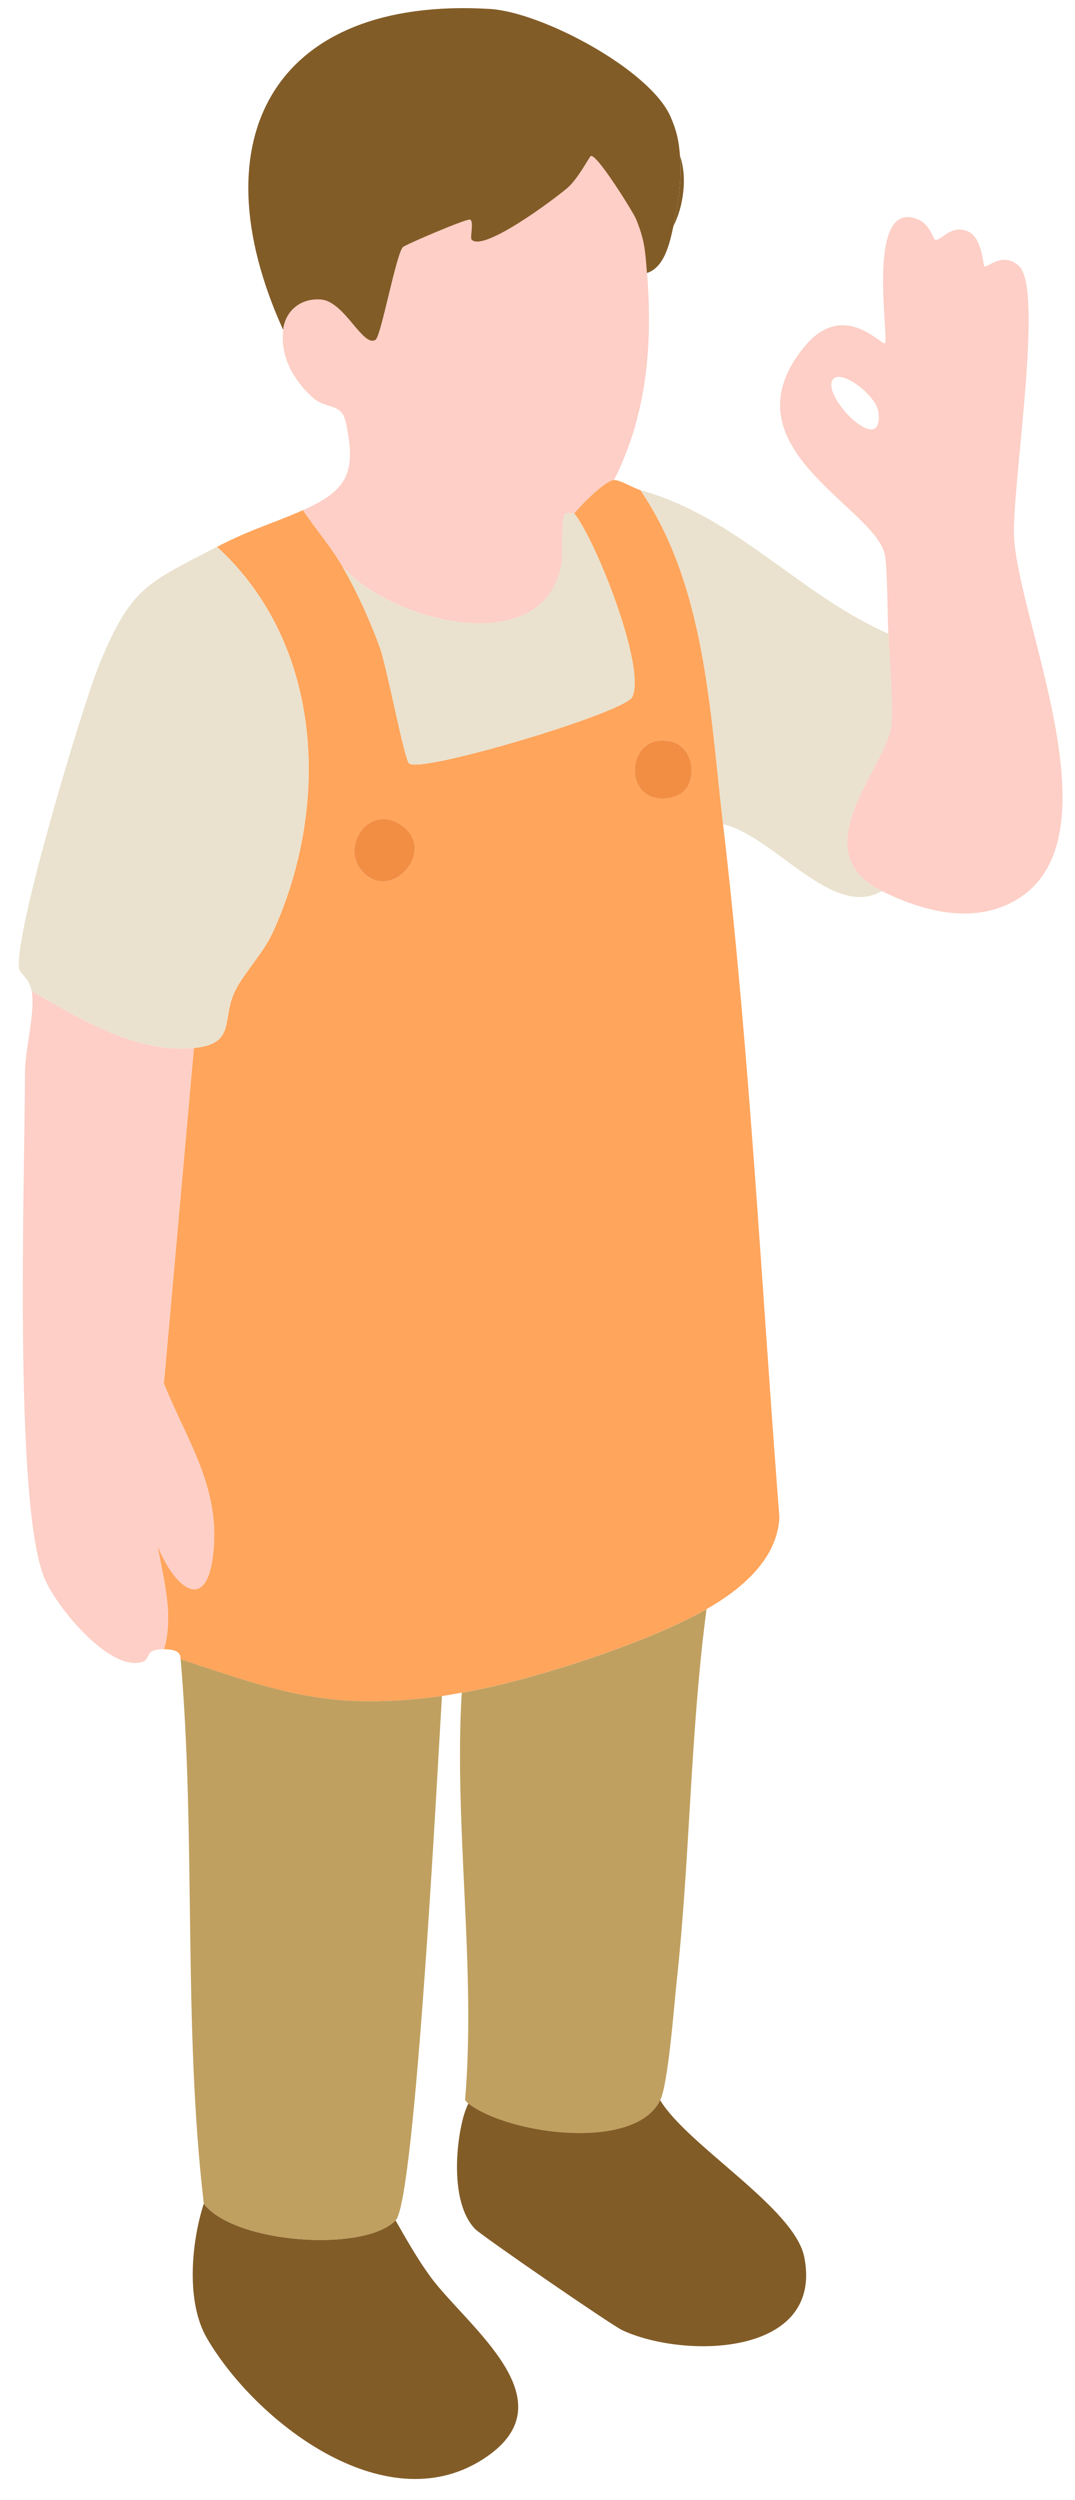 <svg width="37" height="86" viewBox="0 0 37 86" fill="none" xmlns="http://www.w3.org/2000/svg">
<path d="M21.13 16.514C20.81 16.538 19.993 17.375 19.764 17.663C20.523 18.608 22.259 23.021 21.756 23.984C21.474 24.521 14.543 26.597 14.085 26.267C13.92 26.148 13.333 23.001 13.078 22.287C12.751 21.37 12.28 20.342 11.795 19.502C11.4 18.82 10.868 18.202 10.428 17.549C9.381 18.018 8.628 18.206 7.469 18.813C11.129 22.157 11.377 27.726 9.39 32.072C9.069 32.775 8.47 33.383 8.129 34.016C7.584 35.026 8.187 35.904 6.673 36.052L5.64 47.597C6.395 49.473 7.524 51.073 7.358 53.236C7.177 55.588 6.032 54.681 5.422 53.175C5.629 54.339 5.985 55.547 5.648 56.736C6.338 56.736 6.181 57.069 6.218 57.081C9.716 58.244 11.401 58.856 15.211 58.345C15.432 58.315 15.671 58.268 15.894 58.23C18.2 57.843 22.294 56.519 24.318 55.357C25.465 54.7 26.752 53.673 26.826 52.2C26.209 44.256 25.812 36.263 24.887 28.351C24.436 24.484 24.284 20.146 22.041 16.859C21.793 16.791 21.332 16.499 21.131 16.514H21.13ZM23.097 25.503C23.987 25.701 24.068 27.165 23.211 27.406C21.395 27.916 21.435 25.133 23.097 25.503ZM12.515 30.036C11.624 29.154 12.746 27.526 13.904 28.461C14.959 29.315 13.493 31.002 12.515 30.036Z" fill="#FFA55C"/>
<path d="M6.218 57.08C6.751 63.297 6.293 69.643 7.015 75.812C8.091 77.195 12.55 77.491 13.618 76.386C14.3 75.681 15.081 60.451 15.211 58.344C11.401 58.856 9.716 58.243 6.218 57.08Z" fill="#C0A060"/>
<path d="M30.349 30.652C31.695 31.318 33.309 31.764 34.718 31.096C38.66 29.229 35.118 21.636 34.905 18.527C34.796 16.931 35.946 9.979 35.078 9.158C34.506 8.616 33.966 9.249 33.88 9.162C33.832 9.115 33.81 8.163 33.306 7.956C32.705 7.709 32.384 8.325 32.174 8.241C32.134 8.225 31.993 7.73 31.643 7.569C29.763 6.707 30.604 11.596 30.461 11.805C30.372 11.935 29.043 10.271 27.683 11.93C24.892 15.339 29.958 17.361 30.437 19.013C30.551 19.405 30.542 21.195 30.576 21.803C30.612 22.471 30.766 24.539 30.665 25.054C30.37 26.54 27.632 29.306 30.348 30.652H30.349ZM28.651 13.079C28.902 12.629 30.165 13.604 30.234 14.171C30.433 15.791 28.307 13.694 28.651 13.079Z" fill="#FDCFC6"/>
<path d="M22.27 9.389C22.207 8.602 22.198 8.28 21.893 7.529C21.806 7.313 20.523 5.242 20.336 5.368C20.28 5.406 19.899 6.149 19.538 6.46C19.14 6.804 16.651 8.683 16.235 8.241C16.174 8.176 16.326 7.597 16.18 7.552C16.06 7.515 13.963 8.41 13.873 8.498C13.641 8.725 13.118 11.567 12.932 11.687C12.495 11.966 11.865 10.368 11.053 10.302C10.376 10.247 9.833 10.665 9.748 11.343C9.631 12.269 10.122 13.113 10.78 13.691C11.237 14.091 11.751 13.848 11.898 14.511C12.294 16.302 11.918 16.88 10.431 17.549C10.87 18.203 11.402 18.82 11.797 19.502C13.34 21.29 18.533 22.767 19.302 19.552C19.391 19.182 19.314 17.985 19.416 17.726C19.471 17.585 19.743 17.692 19.766 17.663C19.996 17.375 20.812 16.538 21.132 16.514C22.262 14.293 22.468 11.872 22.27 9.389Z" fill="#FDCFC6"/>
<path d="M15.892 58.232C15.619 62.792 16.393 67.736 16.006 72.252C16.047 72.286 16.078 72.335 16.12 72.367C17.536 73.45 21.872 74.018 22.723 72.252C23.002 71.673 23.201 68.99 23.29 68.171C23.752 63.92 23.757 59.602 24.317 55.359C22.293 56.521 18.199 57.845 15.892 58.232Z" fill="#C0A060"/>
<path d="M1.09 34.097C2.734 35.035 4.668 36.244 6.668 36.051C8.182 35.905 7.579 35.026 8.124 34.016C8.466 33.383 9.065 32.775 9.386 32.071C11.373 27.726 11.125 22.157 7.464 18.812C5.078 20.062 4.527 20.166 3.425 22.837C2.841 24.252 0.447 32.232 0.66 33.323C0.695 33.506 1.019 33.673 1.089 34.095L1.09 34.097Z" fill="#EAE2CE"/>
<path d="M1.092 34.097C1.218 34.858 0.859 36.091 0.859 36.907C0.858 40.397 0.459 51.699 1.527 54.286C1.939 55.284 3.763 57.505 4.883 57.176C5.233 57.074 4.915 56.737 5.646 56.736C5.983 55.546 5.627 54.338 5.419 53.175C6.03 54.68 7.175 55.587 7.356 53.236C7.522 51.073 6.393 49.473 5.638 47.598L6.671 36.052C4.67 36.245 2.736 35.036 1.092 34.098V34.097Z" fill="#FDCFC6"/>
<path d="M23.405 5.37C23.364 4.842 23.295 4.511 23.085 4.026C22.38 2.392 18.643 0.415 16.864 0.308C9.473 -0.136 6.745 4.731 9.744 11.345C9.829 10.666 10.373 10.249 11.05 10.304C11.863 10.371 12.491 11.968 12.928 11.689C13.115 11.569 13.637 8.727 13.87 8.5C13.96 8.413 16.057 7.517 16.176 7.554C16.323 7.599 16.17 8.178 16.232 8.244C16.647 8.685 19.135 6.807 19.534 6.462C19.895 6.151 20.277 5.409 20.332 5.371C20.519 5.244 21.802 7.315 21.89 7.531C22.195 8.283 22.203 8.604 22.267 9.392C22.88 9.196 23.055 8.342 23.177 7.783C23.352 6.981 23.469 6.198 23.405 5.37Z" fill="#825C27"/>
<path d="M7.012 75.813C6.585 77.147 6.393 79.188 7.123 80.439C8.778 83.28 13.212 86.753 16.592 84.62C19.735 82.638 16.082 80.046 14.82 78.329C14.371 77.718 13.992 77.043 13.615 76.386C12.547 77.49 8.088 77.195 7.012 75.811V75.813Z" fill="#825C27"/>
<path d="M16.12 72.365C16.012 72.584 15.945 72.816 15.892 73.054C15.66 74.083 15.572 75.859 16.346 76.675C16.559 76.899 21.059 79.999 21.426 80.166C23.596 81.165 28.361 81.048 27.681 77.643C27.344 75.956 23.674 73.821 22.722 72.249C21.872 74.014 17.536 73.446 16.12 72.364V72.365Z" fill="#825C27"/>
<path d="M24.886 28.353C26.638 28.752 28.671 31.652 30.351 30.651C27.633 29.304 30.372 26.539 30.667 25.053C30.77 24.539 30.616 22.47 30.578 21.802C27.49 20.443 25.345 17.768 22.04 16.861C24.283 20.148 24.434 24.486 24.886 28.353Z" fill="#EAE2CE"/>
<path d="M23.177 7.78C23.527 7.104 23.661 6.093 23.405 5.367C23.469 6.195 23.351 6.978 23.177 7.78Z" fill="#825C27"/>
<path d="M19.761 17.664C19.738 17.692 19.467 17.585 19.412 17.726C19.309 17.985 19.387 19.182 19.298 19.552C18.528 22.767 13.336 21.29 11.792 19.502C12.277 20.342 12.748 21.37 13.075 22.287C13.33 23.002 13.916 26.148 14.083 26.268C14.54 26.599 21.472 24.521 21.753 23.984C22.258 23.021 20.522 18.608 19.761 17.664Z" fill="#EAE2CE"/>
<path d="M12.517 30.034C13.494 31.001 14.961 29.314 13.905 28.46C12.748 27.523 11.625 29.153 12.517 30.034Z" fill="#F28E44"/>
<path d="M23.096 25.505C21.434 25.135 21.395 27.92 23.21 27.408C24.066 27.167 23.987 25.703 23.096 25.505Z" fill="#F28E44"/>
</svg>
